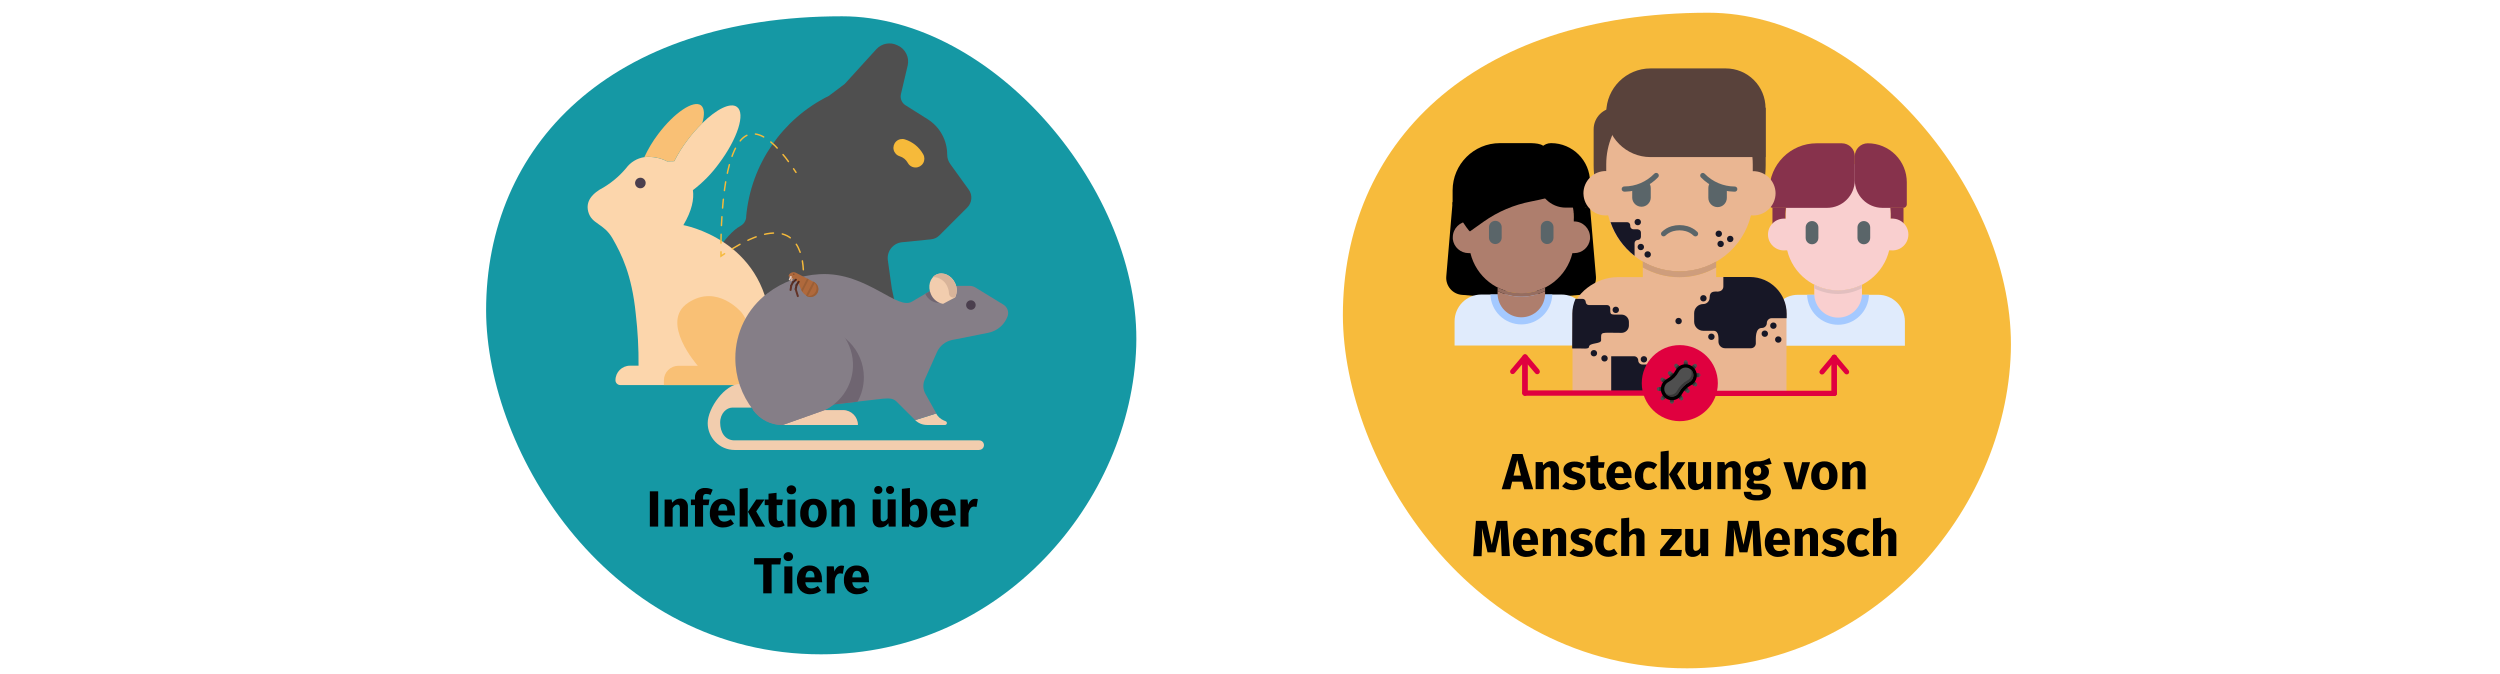 <?xml version="1.0" encoding="UTF-8"?>
<svg width="786px" height="212px" viewBox="0 0 786 212" version="1.1" xmlns="http://www.w3.org/2000/svg" xmlns:xlink="http://www.w3.org/1999/xlink">
    <title>beulenpest-ursachen</title>
    <g id="Page-1" stroke="none" stroke-width="1" fill="none" fill-rule="evenodd">
        <g id="Illustrationen" transform="translate(-123, -27113)">
            <g id="beulenpest-ursachen" transform="translate(123, 27113)">
                <path d="M10.353,0.58 L775.647,0.58 C781.367,0.58 786,6.97 786,14.84 L786,196.67 C786,204.55 781.367,210.93 775.647,210.93 L10.353,210.93 C4.633,210.93 0,204.55 0,196.67 L0,14.84 C0,7 4.633,0.58 10.353,0.58 Z" id="path-3"></path>
                <g id="Group-51" transform="translate(152.5, 4)">
                    <g id="Group" transform="translate(0, 1)">
                        <path d="M105.63,200.72 C162.53,200.72 203.13,152.62 204.73,103.92 C206.33,55.22 159.93,0.12 112.23,0.12 C39.13,0.12 0.33,40.92 0.33,92.62 C0.43,137.62 39.43,200.72 105.63,200.72 Z" id="Oval-Copy-4-4" fill="#1598A4" fill-rule="nonzero"></path>
                        <g transform="translate(32, 8)" id="Path">
                            <g transform="translate(17, 0)" fill-rule="nonzero">
                                <path d="M78.89,77.75 L77.63,68.75 C77.466,67.43 77.835,66.099 78.656,65.052 C79.476,64.005 80.679,63.327 82,63.17 L91.18,62.25 C92.188,62.157 93.133,61.715 93.85,61 L102.63,52.22 C104.132,50.715 104.318,48.341 103.07,46.62 L97.3,38.62 C96.655,37.753 96.304,36.701 96.3,35.62 C96.304,31.103 93.989,26.901 90.17,24.49 L83.17,20.08 C82.008,19.342 81.438,17.951 81.75,16.61 C82.46,13.61 83.16,10.61 83.87,7.61 C84.471,5.056 83.198,2.43 80.82,1.32 L80.63,1.23 C78.402,0.123 75.71,0.624 74.03,2.46 L64.1,13.37 L59.1,17.14 C44.44,24.376 34.594,38.71 33.1,54.99 L33.1,55.29 C33.008,56.43 32.351,57.447 31.35,58 C21.18,63.58 10.83,95.12 0.66,100.7 L80.91,87.2 L78.89,77.75 Z" fill="#4F4F4F"></path>
                                <path d="M86.35,39.66 C87.331,39.662 88.241,39.145 88.74,38.3 C89.24,37.455 89.255,36.409 88.78,35.55 C87.532,33.282 85.453,31.586 82.98,30.82 C82.033,30.529 81.003,30.765 80.278,31.439 C79.552,32.114 79.241,33.124 79.463,34.089 C79.684,35.055 80.403,35.829 81.35,36.12 C81.894,36.288 82.4,36.559 82.84,36.92 C83.279,37.282 83.645,37.723 83.92,38.22 C84.404,39.11 85.337,39.662 86.35,39.66 L86.35,39.66 Z" fill="#F6BA3A"></path>
                            </g>
                            <g transform="translate(0, 19)" fill-rule="nonzero">
                                <g>
                                    <path d="M64.66,78.49 C65.451,80.388 65.629,82.486 65.17,84.49 C64.665,87.304 62.111,89.279 59.26,89.06 C56.991,89.241 54.759,88.41 53.16,86.79 L53.16,87.54 C53.16,88.379 52.479,89.06 51.64,89.06 L10.52,89.06 C9.681,89.06 9,88.379 9,87.54 C9.005,85.018 11.048,82.975 13.57,82.97 L16.26,82.97 C16.307,77.514 16.013,72.06 15.38,66.64 C14.15,54.37 10.9,47.9 8.1,43 C5.3,38.1 1.52,38.57 0.44,34.54 C-0.64,30.51 3.09,28.25 4,27.64 C7.188,25.943 10.02,23.648 12.34,20.88 C13.718,19.002 15.787,17.75 18.09,17.4 C20.556,17.142 23.044,17.608 25.25,18.74 L27.49,18.68 C28.689,16.335 30.091,14.1 31.68,12 C33.08,10.131 34.618,8.37 36.28,6.73 C40.8,2.29 45.18,0.09 47.21,1.63 C49.94,3.63 47.39,11.63 41.53,19.43 C39.224,22.597 36.469,25.41 33.35,27.78 C33.75,30.6 33.06,34.21 30.35,38.78 C30.35,38.78 55.66,43.24 57.7,69.86 C60.7,65.17 66.9,66.19 66.9,66.19 C63.669,69.426 62.778,74.323 64.66,78.49 Z" fill="#FCD6AC"></path>
                                    <path d="M36.28,6.76 C34.615,8.398 33.078,10.159 31.68,12.03 C30.093,14.117 28.691,16.339 27.49,18.67 L25.25,18.73 C23.044,17.598 20.556,17.132 18.09,17.39 C19.273,14.809 20.739,12.368 22.46,10.11 C27.52,3.4 33.53,-0.62 35.88,1.11 C37,2 37.08,4.08 36.28,6.76 Z" fill="#F9C075"></path>
                                    <path d="M53.16,86.79 L53.16,87.54 C53.16,88.379 52.479,89.06 51.64,89.06 L24.23,89.06 L24.23,87.54 C24.252,85.03 26.29,83.005 28.8,83 L34.89,83 C34.89,83 22.71,69.29 31.84,63.2 C40.97,57.11 48.6,66.2 48.6,66.2 C53.35,72.13 53.16,86.79 53.16,86.79 Z" fill="#F9C075"></path>
                                </g>
                                <path d="M18.5,25.53 C18.504,26.206 18.1,26.818 17.476,27.08 C16.852,27.342 16.132,27.201 15.653,26.724 C15.173,26.248 15.028,25.529 15.286,24.903 C15.544,24.278 16.154,23.87 16.83,23.87 C17.272,23.867 17.697,24.041 18.01,24.353 C18.324,24.664 18.5,25.088 18.5,25.53 L18.5,25.53 Z" fill="#4B3F4E"></path>
                            </g>
                            <g transform="translate(38, 72)" fill-rule="nonzero">
                                <path d="M85.36,56.47 L8.43,56.47 C3.765,56.453 -0.006,52.665 -6.10278835e-06,48 C-6.10278835e-06,43.35 5.43,35.73 10.09,35.73 C10.09,35.73 14.55,43.15 13.72,43.15 L7.72,43.15 C6.02,43.15 3.92,44.88 3.92,47.88 C3.92,50.88 5.43,53.45 8.43,53.45 L85.36,53.45 C86.188,53.45 86.86,54.122 86.86,54.95 C86.86,55.778 86.188,56.45 85.36,56.45 L85.36,56.47 Z" fill="#F2CDAE"></path>
                                <path d="M71.81,45 C72.357,45.984 73.215,46.758 74.25,47.2 L74.81,47.43 C75.09,47.536 75.251,47.829 75.192,48.122 C75.132,48.415 74.869,48.622 74.57,48.61 L68.94,48.61 C67.544,48.614 66.205,48.059 65.22,47.07 L71.81,45 Z" fill="#F2CDAE"></path>
                                <path d="M65.22,47.09 L59.46,41.34 C58.34,40.22 57.22,40.19 55.18,40.34 L47.07,41.27 L29.47,43.27 C28.345,43.677 27.157,43.884 25.96,43.88 L14.3,43.88 C10.655,39.237 8.679,33.503 8.69,27.6 C8.668,19.594 12.408,12.044 18.79,7.21 C23.51,3.628 29.194,1.538 35.11,1.21 C42.8,0.74 49.11,3.91 54.11,6.63 C58.58,9.08 61.94,11.16 64.18,9.85 L68.43,7.36 L71.83,5.36 C72.383,5.039 73.011,4.87 73.65,4.87 L82.31,4.87 C82.974,4.868 83.625,5.052 84.19,5.4 L93,10.8 C94.25,11.565 94.782,13.107 94.27,14.48 C94.158,14.773 94.031,15.06 93.89,15.34 C93.401,16.307 92.72,17.164 91.89,17.86 L91.89,17.86 C90.835,18.755 89.568,19.364 88.21,19.63 L76.88,21.88 C74.76,22.298 72.974,23.718 72.09,25.69 L68.24,34.33 C67.599,35.768 67.673,37.425 68.44,38.8 L71.89,44.99" fill="#857E87"></path>
                                <path d="M14.3,43.94 C16.455,46.889 19.888,48.631 23.54,48.63 L47.23,48.63 C47.23,46.04 45.13,43.94 42.54,43.94 L36.73,43.94 C43.353,40.791 46.911,33.474 45.299,26.32 C43.687,19.166 37.334,14.083 30,14.08" fill="#857E87"></path>
                                <path d="M49.1,33.58 C49.112,36.286 48.423,38.949 47.1,41.31 L29.5,43.31 C28.375,43.717 27.187,43.924 25.99,43.92 L19.75,43.92 L33.44,17.92 C42.082,17.937 49.083,24.938 49.1,33.58 Z" fill="#6F6571"></path>
                                <path d="M23.54,48.63 L47.23,48.63 C47.23,46.04 45.13,43.94 42.54,43.94 L36.73,43.94 L23.54,48.63 Z" fill="#F2CDAE"></path>
                                <path d="M36.73,43.94 C43.353,40.791 46.911,33.474 45.299,26.32 C43.687,19.166 37.334,14.083 30,14.08 L14.3,43.94 C16.455,46.889 19.888,48.631 23.54,48.63" fill="#857E87"></path>
                                <path d="M76.1,8.49 L72.92,10.25 C71.031,10.287 69.293,9.221 68.47,7.52 L68.41,7.38 L71.81,5.38 C72.363,5.059 72.991,4.89 73.63,4.89 L76.39,4.89 C76.745,6.084 76.642,7.368 76.1,8.49 L76.1,8.49 Z" fill="#6F6571"></path>
                                <path d="M74,10.53 C72.31,10.232 70.883,9.105 70.2,7.53 C69.07,5.07 69.85,2.29 71.95,1.32 C74.05,0.35 76.67,1.57 77.8,4.03 C78.48,5.442 78.48,7.088 77.8,8.5" fill="#F2CDAE"></path>
                                <path d="M77.75,4 C76.62,1.54 73.99,0.32 71.9,1.29 C71.473,1.486 71.089,1.765 70.77,2.11 C72.762,2.086 74.57,3.272 75.34,5.11 C75.658,5.784 75.835,6.515 75.86,7.26 C75.875,7.713 76.116,8.129 76.502,8.367 C76.889,8.604 77.369,8.632 77.78,8.44 C78.441,7.031 78.43,5.399 77.75,4 L77.75,4 Z" fill="#D8B49A"></path>
                                <path d="M84.25,10.91 C84.25,11.738 83.578,12.41 82.75,12.41 C81.922,12.41 81.25,11.738 81.25,10.91 C81.25,10.082 81.922,9.41 82.75,9.41 C83.578,9.41 84.25,10.082 84.25,10.91 Z" fill="#4B3F4E"></path>
                            </g>
                            <g transform="translate(42, 29)" stroke="#F6BA3A" stroke-linecap="round" stroke-width="0.46">
                                <path d="M26,47 C26,47 26.06,46.48 26.1,45.64"></path>
                                <path d="M26.07,42.81 C25.7,35.93 22.41,24.16 2.49,37" stroke-dasharray="2.8"></path>
                                <path d="M1.31,37.77 L0.18,38.54 C0.18,38.54 0.18,38.05 0.18,37.18"></path>
                                <path d="M0.17,34.42 C0.31,21.15 2.35,-18.02 22.23,9.92" stroke-dasharray="2.76"></path>
                                <line x1="23" y1="11.06" x2="23.76" y2="12.19"></line>
                            </g>
                            <g transform="translate(63, 72)" fill-rule="nonzero">
                                <path d="M1.1,3.4 C1.056,3.38 1.022,3.344 1.005,3.299 C0.988,3.254 0.99,3.204 1.01,3.16 L1.32,2.29 C1.345,2.192 1.41,2.109 1.5,2.063 C1.591,2.017 1.696,2.012 1.79,2.05 C1.878,2.104 1.938,2.194 1.953,2.296 C1.969,2.399 1.938,2.502 1.87,2.58 L1.35,3.33 C1.298,3.416 1.189,3.446 1.1,3.4 L1.1,3.4 Z" fill="#D8A88F"></path>
                                <path d="M9.5,7 C8.955,8.042 7.746,8.55 6.62,8.21 L6.33,8.1 L6.2,8.04 C5.8,7.832 5.439,7.558 5.13,7.23 C5.03,7.12 4.94,7.01 4.85,6.89 C4.778,6.794 4.711,6.694 4.65,6.59 C4.555,6.433 4.471,6.269 4.4,6.1 L3.79,4.66 C3.427,3.828 2.793,3.144 1.99,2.72 L0.68,2.05 C0.584,2 0.511,1.914 0.48,1.81 C0.44,1.71 0.44,1.6 0.48,1.5 C0.685,1.1 1.041,0.799 1.468,0.662 C1.896,0.525 2.361,0.564 2.76,0.77 L8.4,3.67 L8.55,3.75 C8.64,3.801 8.723,3.861 8.8,3.93 C9.736,4.655 10.03,5.941 9.5,7 L9.5,7 Z" fill="#AF693C"></path>
                                <g transform="translate(4, 2)" fill="#9B5E35">
                                    <path d="M4.7,1.86 L2.47,6.19 C2.376,6.158 2.286,6.118 2.2,6.07 L1.91,5.9 L4.14,1.55 L4.42,1.7 L4.7,1.86 Z"></path>
                                    <path d="M2.77,0.85 L0.77,4.78 C0.636,4.573 0.519,4.356 0.42,4.13 L0.42,4.13 L2.24,0.59 L2.77,0.85 Z"></path>
                                    <path d="M4.42,1.7 L3.85,1.41 C4.745,1.853 5.282,2.794 5.207,3.79 C5.133,4.785 4.461,5.636 3.51,5.94 C2.989,6.125 2.421,6.125 1.9,5.94 C1.994,6.009 2.094,6.07 2.2,6.12 C3.388,6.748 4.86,6.302 5.5,5.12 C5.826,4.526 5.895,3.825 5.691,3.179 C5.487,2.533 5.028,1.999 4.42,1.7 L4.42,1.7 Z"></path>
                                </g>
                                <path d="M2.24,1.23 C2.259,1.157 2.224,1.08 2.157,1.047 C2.089,1.013 2.007,1.031 1.96,1.09 C1.919,1.141 1.914,1.212 1.946,1.268 C1.978,1.325 2.041,1.357 2.106,1.348 C2.17,1.34 2.224,1.293 2.24,1.23 L2.24,1.23 Z" fill="#47261C"></path>
                                <path d="M2.76,4.9 L2.76,4.9 C2.611,4.806 2.567,4.609 2.66,4.46 L3.35,3.39 C3.447,3.245 3.643,3.205 3.79,3.3 L3.79,3.3 C3.935,3.397 3.975,3.593 3.88,3.74 L3.19,4.8 C3.147,4.871 3.077,4.921 2.996,4.94 C2.915,4.959 2.83,4.944 2.76,4.9 L2.76,4.9 Z" fill="#51281F"></path>
                                <path d="M1.56,4 L1.56,4 C1.499,3.943 1.464,3.864 1.464,3.78 C1.464,3.696 1.499,3.617 1.56,3.56 L2.5,2.71 C2.625,2.587 2.825,2.587 2.95,2.71 L2.95,2.71 C3.073,2.835 3.073,3.035 2.95,3.16 L2,4 C1.873,4.108 1.687,4.108 1.56,4 L1.56,4 Z" fill="#51281F"></path>
                                <path d="M2.59,6.18 L2.59,6.18 C2.507,6.166 2.435,6.118 2.389,6.048 C2.343,5.977 2.329,5.891 2.35,5.81 L2.62,4.57 C2.655,4.4 2.819,4.289 2.99,4.32 L2.99,4.32 C3.161,4.36 3.271,4.527 3.24,4.7 L3,5.94 C2.982,6.029 2.926,6.105 2.848,6.151 C2.77,6.197 2.676,6.207 2.59,6.18 L2.59,6.18 Z" fill="#572D22"></path>
                                <path d="M1.07,5.17 L1.07,5.17 C0.995,5.133 0.938,5.068 0.912,4.989 C0.885,4.91 0.892,4.824 0.93,4.75 L1.51,3.62 C1.59,3.463 1.783,3.4 1.94,3.48 L1.94,3.48 C2.094,3.564 2.151,3.755 2.07,3.91 L1.49,5 C1.459,5.08 1.397,5.144 1.317,5.176 C1.237,5.208 1.148,5.206 1.07,5.17 L1.07,5.17 Z" fill="#572D22"></path>
                                <path d="M1,6.48 L1,6.48 C0.831,6.449 0.716,6.29 0.74,6.12 L0.94,4.86 C0.971,4.691 1.13,4.576 1.3,4.6 L1.3,4.6 C1.473,4.626 1.594,4.786 1.57,4.96 L1.37,6.22 C1.34,6.394 1.174,6.51 1,6.48 Z" fill="#633327"></path>
                                <path d="M0.59,3.14 C0.502,3.095 0.463,2.991 0.5,2.9 L0.81,2.03 C0.834,1.929 0.901,1.844 0.994,1.798 C1.087,1.752 1.195,1.749 1.29,1.79 C1.375,1.846 1.433,1.936 1.448,2.037 C1.464,2.138 1.435,2.241 1.37,2.32 L0.84,3.07 C0.785,3.152 0.679,3.181 0.59,3.14 L0.59,3.14 Z" fill="#E4C9BC"></path>
                                <path d="M3.44,8.4 C3.272,8.452 3.093,8.358 3.04,8.19 L2.36,6 C2.332,5.919 2.339,5.83 2.379,5.755 C2.418,5.679 2.488,5.623 2.57,5.6 C2.735,5.554 2.907,5.647 2.96,5.81 L3.65,8.02 C3.685,8.181 3.595,8.344 3.44,8.4 L3.44,8.4 Z" fill="#633327"></path>
                            </g>
                        </g>
                        <g transform="translate(51, 147)" fill="#000000" fill-rule="nonzero">
                            <polygon id="Path" points="3.43 2.47 3.43 13.56 0.81 13.56 0.81 2.47"></polygon>
                            <path d="M12.15,5.46 C12.597,5.985 12.823,6.662 12.78,7.35 L12.78,13.56 L10.25,13.56 L10.25,7.78 C10.278,7.473 10.208,7.165 10.05,6.9 C9.903,6.723 9.679,6.63 9.45,6.65 C8.94,6.65 8.45,7.02 7.98,7.75 L7.98,13.56 L5.45,13.56 L5.45,5.06 L7.66,5.06 L7.83,6.06 C8.157,5.656 8.558,5.317 9.01,5.06 C9.451,4.843 9.938,4.733 10.43,4.74 C11.08,4.72 11.708,4.983 12.15,5.46 Z" id="Path"></path>
                            <path d="M17.79,3.54 C17.602,3.789 17.516,4.1 17.55,4.41 L17.55,5.06 L19.55,5.06 L19.27,6.82 L17.55,6.82 L17.55,13.56 L15,13.56 L15,6.82 L13.72,6.82 L13.72,5.06 L15,5.06 L15,4.31 C14.973,3.526 15.278,2.767 15.84,2.22 C16.508,1.649 17.373,1.362 18.25,1.42 C19.056,1.41 19.851,1.596 20.57,1.96 L19.88,3.61 C19.467,3.402 19.012,3.293 18.55,3.29 C18.273,3.264 17.998,3.355 17.79,3.54 L17.79,3.54 Z" id="Path"></path>
                            <path d="M27.58,10.06 L22.31,10.06 C22.332,10.616 22.548,11.147 22.92,11.56 C23.293,11.867 23.768,12.021 24.25,11.99 C24.592,11.991 24.93,11.93 25.25,11.81 C25.605,11.661 25.941,11.47 26.25,11.24 L27.25,12.65 C26.319,13.418 25.147,13.836 23.94,13.83 C22.757,13.909 21.599,13.467 20.77,12.62 C20.002,11.709 19.609,10.54 19.67,9.35 C19.656,8.549 19.813,7.755 20.13,7.02 C20.42,6.359 20.891,5.794 21.49,5.39 C22.13,4.978 22.879,4.768 23.64,4.79 C24.721,4.737 25.772,5.157 26.52,5.94 C27.241,6.844 27.598,7.986 27.52,9.14 C27.558,9.445 27.578,9.752 27.58,10.06 Z M25.15,8.42 C25.15,7.12 24.67,6.47 23.77,6.47 C23.378,6.457 23.005,6.636 22.77,6.95 C22.485,7.431 22.333,7.98 22.33,8.54 L25.17,8.54 L25.15,8.42 Z" id="Shape"></path>
                            <path d="M31.58,1.42 L31.58,13.56 L29.05,13.56 L29.05,1.69 L31.58,1.42 Z M36.83,5.06 L34.25,8.79 L37.03,13.56 L34.19,13.56 L31.66,8.92 L34.25,5.06 L36.83,5.06 Z" id="Shape"></path>
                            <path d="M43.21,13.16 C42.878,13.382 42.514,13.55 42.13,13.66 C41.729,13.77 41.316,13.828 40.9,13.83 C39.05,13.83 38.12,12.83 38.12,10.76 L38.12,6.82 L36.92,6.82 L36.92,5.06 L38.12,5.06 L38.12,3.22 L40.65,2.94 L40.65,5.06 L42.65,5.06 L42.38,6.82 L40.7,6.82 L40.7,10.73 C40.674,11.026 40.74,11.323 40.89,11.58 C41.04,11.758 41.268,11.852 41.5,11.83 C41.822,11.821 42.135,11.728 42.41,11.56 L43.21,13.16 Z" id="Path"></path>
                            <path d="M46.38,1 C46.657,1.258 46.813,1.621 46.81,2 C46.811,2.378 46.655,2.74 46.38,3 C45.763,3.535 44.847,3.535 44.23,3 C43.964,2.736 43.816,2.375 43.82,2 C43.814,1.625 43.962,1.263 44.23,1 C44.842,0.451 45.768,0.451 46.38,1 L46.38,1 Z M46.58,5.07 L46.58,13.57 L44.06,13.57 L44.06,5.07 L46.58,5.07 Z" id="Shape"></path>
                            <path d="M55.3,6 C56.086,6.929 56.483,8.125 56.41,9.34 C56.427,10.161 56.256,10.975 55.91,11.72 C55.59,12.374 55.086,12.919 54.46,13.29 C53.79,13.679 53.025,13.873 52.25,13.85 C51.11,13.907 50,13.474 49.2,12.66 C48.412,11.732 48.014,10.535 48.09,9.32 C48.074,8.502 48.245,7.692 48.59,6.95 C48.909,6.296 49.409,5.748 50.03,5.37 C50.706,4.987 51.473,4.793 52.25,4.81 C53.39,4.753 54.5,5.186 55.3,6 Z M51.1,7.32 C50.8,7.942 50.665,8.631 50.71,9.32 C50.671,10.008 50.802,10.694 51.09,11.32 C51.326,11.734 51.774,11.981 52.25,11.96 C52.726,11.98 53.172,11.728 53.4,11.31 C53.7,10.688 53.835,9.999 53.79,9.31 C53.831,8.622 53.7,7.935 53.41,7.31 C53.177,6.892 52.727,6.644 52.25,6.67 C51.777,6.641 51.33,6.886 51.1,7.3 L51.1,7.32 Z" id="Shape"></path>
                            <path d="M64.62,5.46 C65.059,5.989 65.28,6.664 65.24,7.35 L65.24,13.56 L62.71,13.56 L62.71,7.78 C62.743,7.473 62.673,7.163 62.51,6.9 C62.363,6.723 62.139,6.63 61.91,6.65 C61.4,6.65 60.91,7.02 60.44,7.75 L60.44,13.56 L57.91,13.56 L57.91,5.06 L60.12,5.06 L60.3,6.06 C60.622,5.654 61.019,5.314 61.47,5.06 C61.912,4.844 62.398,4.734 62.89,4.74 C63.543,4.722 64.172,4.984 64.62,5.46 L64.62,5.46 Z" id="Path"></path>
                            <path d="M78.1,13.56 L75.91,13.56 L75.8,12.49 C75.228,13.351 74.253,13.858 73.22,13.83 C72.557,13.877 71.909,13.619 71.46,13.13 C71.027,12.557 70.814,11.847 70.86,11.13 L70.86,5.03 L73.38,5.03 L73.38,10.81 C73.351,11.114 73.422,11.419 73.58,11.68 C73.736,11.856 73.966,11.948 74.2,11.93 C74.81,11.878 75.341,11.493 75.58,10.93 L75.58,5.02 L78.1,5.02 L78.1,13.56 Z M73.55,1.14 C73.792,1.377 73.928,1.701 73.928,2.04 C73.928,2.379 73.792,2.703 73.55,2.94 C73.03,3.418 72.23,3.418 71.71,2.94 C71.217,2.441 71.217,1.639 71.71,1.14 C72.23,0.662 73.03,0.662 73.55,1.14 L73.55,1.14 Z M77.26,1.14 C77.737,1.645 77.737,2.435 77.26,2.94 C77.011,3.18 76.676,3.31 76.33,3.3 C75.991,3.305 75.664,3.176 75.42,2.94 C74.927,2.441 74.927,1.639 75.42,1.14 C75.664,0.904 75.991,0.775 76.33,0.78 C76.676,0.77 77.011,0.9 77.26,1.14 L77.26,1.14 Z" id="Shape"></path>
                            <path d="M87.24,6 C87.843,7.006 88.129,8.17 88.06,9.34 C88.071,10.139 87.932,10.933 87.65,11.68 C87.415,12.311 87.01,12.865 86.48,13.28 C85.959,13.663 85.326,13.864 84.68,13.85 C84.243,13.858 83.81,13.759 83.42,13.56 C83.028,13.376 82.685,13.102 82.42,12.76 L82.29,13.58 L80.05,13.58 L80.05,1.69 L82.58,1.42 L82.58,5.93 C82.839,5.574 83.183,5.289 83.58,5.1 C83.982,4.892 84.428,4.786 84.88,4.79 C85.826,4.744 86.725,5.205 87.24,6 L87.24,6 Z M85.43,9.34 C85.489,8.622 85.369,7.9 85.08,7.24 C84.876,6.882 84.492,6.663 84.08,6.67 C83.45,6.707 82.894,7.093 82.64,7.67 L82.64,11.21 C82.789,11.449 82.987,11.653 83.22,11.81 C83.442,11.947 83.699,12.02 83.96,12.02 C84.94,12 85.43,11.1 85.43,9.32 L85.43,9.34 Z" id="Shape"></path>
                            <path d="M97,10.06 L91.74,10.06 C91.755,10.616 91.968,11.148 92.34,11.56 C92.714,11.865 93.188,12.019 93.67,11.99 C94.012,11.991 94.35,11.93 94.67,11.81 C95.025,11.661 95.361,11.47 95.67,11.24 L96.67,12.65 C95.739,13.418 94.567,13.836 93.36,13.83 C92.178,13.906 91.021,13.464 90.19,12.62 C89.422,11.709 89.029,10.54 89.09,9.35 C89.076,8.549 89.233,7.755 89.55,7.02 C89.843,6.361 90.314,5.796 90.91,5.39 C91.55,4.979 92.299,4.77 93.06,4.79 C94.141,4.737 95.192,5.157 95.94,5.94 C96.661,6.844 97.018,7.986 96.94,9.14 C96.978,9.445 96.998,9.752 97,10.06 Z M94.57,8.42 C94.57,7.12 94.11,6.47 93.19,6.47 C92.798,6.454 92.423,6.634 92.19,6.95 C91.9,7.43 91.748,7.98 91.75,8.54 L94.58,8.54 L94.57,8.42 Z" id="Shape"></path>
                            <path d="M103.93,4.94 L103.53,7.38 C103.278,7.318 103.02,7.281 102.76,7.27 C102.318,7.246 101.892,7.44 101.62,7.79 C101.305,8.26 101.094,8.792 101,9.35 L101,13.56 L98.47,13.56 L98.47,5.06 L100.68,5.06 L100.89,6.71 C101.047,6.178 101.348,5.701 101.76,5.33 C102.123,5.005 102.593,4.823 103.08,4.82 C103.368,4.817 103.654,4.857 103.93,4.94 Z" id="Path"></path>
                            <polygon id="Path" points="42.08 23.47 41.83 25.47 39.09 25.47 39.09 34.54 36.46 34.54 36.46 25.47 33.6 25.47 33.6 23.47"></polygon>
                            <path d="M45.42,22 C45.691,22.262 45.842,22.623 45.84,23 C45.84,23.376 45.689,23.737 45.42,24 C45.126,24.27 44.739,24.413 44.34,24.4 C43.941,24.417 43.552,24.273 43.26,24 C42.998,23.733 42.851,23.374 42.85,23 C42.848,22.625 42.996,22.266 43.26,22 C43.55,21.724 43.94,21.576 44.34,21.59 C44.74,21.58 45.127,21.727 45.42,22 L45.42,22 Z M45.62,26.07 L45.62,34.57 L43.09,34.57 L43.09,26.07 L45.62,26.07 Z" id="Shape"></path>
                            <path d="M55,31.06 L49.7,31.06 C49.715,31.616 49.928,32.148 50.3,32.56 C50.674,32.865 51.148,33.019 51.63,32.99 C51.972,32.991 52.31,32.93 52.63,32.81 C52.985,32.661 53.321,32.47 53.63,32.24 L54.63,33.65 C53.699,34.418 52.527,34.836 51.32,34.83 C50.138,34.906 48.981,34.464 48.15,33.62 C47.382,32.709 46.989,31.54 47.05,30.35 C47.036,29.549 47.193,28.755 47.51,28.02 C47.803,27.361 48.274,26.796 48.87,26.39 C49.51,25.979 50.259,25.77 51.02,25.79 C52.101,25.737 53.152,26.157 53.9,26.94 C54.621,27.844 54.978,28.986 54.9,30.14 C54.951,30.444 54.984,30.752 55,31.06 L55,31.06 Z M52.57,29.42 C52.57,28.12 52.11,27.47 51.19,27.47 C50.798,27.454 50.423,27.634 50.19,27.95 C49.9,28.43 49.748,28.98 49.75,29.54 L52.58,29.54 L52.57,29.42 Z" id="Shape"></path>
                            <path d="M61.89,25.94 L61.49,28.38 C61.238,28.318 60.98,28.281 60.72,28.27 C60.278,28.246 59.852,28.44 59.58,28.79 C59.265,29.26 59.054,29.792 58.96,30.35 L58.96,34.56 L56.43,34.56 L56.43,26.06 L58.64,26.06 L58.85,27.71 C59.007,27.178 59.308,26.701 59.72,26.33 C60.083,26.005 60.553,25.823 61.04,25.82 C61.328,25.817 61.614,25.857 61.89,25.94 L61.89,25.94 Z" id="Path"></path>
                            <path d="M69.73,31.06 L64.46,31.06 C64.482,31.616 64.698,32.147 65.07,32.56 C65.443,32.867 65.918,33.021 66.4,32.99 C66.742,32.991 67.08,32.93 67.4,32.81 C67.755,32.661 68.091,32.47 68.4,32.24 L69.4,33.65 C68.469,34.418 67.297,34.836 66.09,34.83 C64.907,34.909 63.749,34.467 62.92,33.62 C62.152,32.709 61.759,31.54 61.82,30.35 C61.806,29.549 61.963,28.755 62.28,28.02 C62.57,27.359 63.041,26.794 63.64,26.39 C64.28,25.978 65.029,25.768 65.79,25.79 C66.871,25.737 67.922,26.157 68.67,26.94 C69.391,27.844 69.748,28.986 69.67,30.14 C69.708,30.445 69.728,30.752 69.73,31.06 Z M67.3,29.42 C67.3,28.12 66.82,27.47 65.92,27.47 C65.528,27.457 65.155,27.636 64.92,27.95 C64.635,28.431 64.483,28.98 64.48,29.54 L67.32,29.54 L67.3,29.42 Z" id="Shape"></path>
                        </g>
                    </g>
                    <g id="Group-50" transform="translate(269.7, 0)" fill-rule="nonzero">
                        <path d="M108.2,206.12 C166.6,206.12 208.4,156.72 210,106.72 C211.6,56.72 163.9,1.30739863e-12 114.9,1.30739863e-12 C39.8,1.30739863e-12 5.68434189e-14,41.9 5.68434189e-14,95.1 C0.1,141.32 40.2,206.12 108.2,206.12 Z" id="Oval-Copy-4" fill="#F7BB3C"></path>
                        <g id="Group" transform="translate(40.3, 137)" fill="#000000">
                            <path d="M16.72,12.82 L16.14,10.44 L12.91,10.44 L12.35,12.82 L9.63,12.82 L13,1.73 L16.19,1.73 L19.53,12.82 L16.72,12.82 Z M13.36,8.53 L15.69,8.53 L14.53,3.64 L13.36,8.53 Z" id="Shape"></path>
                            <path d="M27,4.72 C27.447,5.245 27.673,5.922 27.63,6.61 L27.63,12.82 L25.1,12.82 L25.1,7 C25.126,6.69 25.056,6.379 24.9,6.11 C24.748,5.941 24.526,5.852 24.3,5.87 C23.79,5.87 23.3,6.23 22.83,6.97 L22.83,12.78 L20.3,12.78 L20.3,4.28 L22.51,4.28 L22.68,5.28 C23.001,4.87 23.403,4.53 23.86,4.28 C24.298,4.064 24.781,3.954 25.27,3.96 C25.931,3.943 26.565,4.222 27,4.72 L27,4.72 Z" id="Path"></path>
                            <path d="M34.2,4.32 C34.714,4.487 35.192,4.748 35.61,5.09 L34.68,6.52 C34.062,6.103 33.336,5.873 32.59,5.86 C32.326,5.845 32.063,5.904 31.83,6.03 C31.661,6.125 31.557,6.306 31.56,6.5 C31.554,6.64 31.596,6.778 31.68,6.89 C31.818,7.029 31.985,7.135 32.17,7.2 C32.542,7.352 32.923,7.483 33.31,7.59 C34.046,7.762 34.731,8.104 35.31,8.59 C35.754,9.041 35.986,9.658 35.95,10.29 C35.964,10.832 35.791,11.361 35.46,11.79 C35.104,12.239 34.634,12.584 34.1,12.79 C33.485,13.016 32.835,13.128 32.18,13.12 C31.499,13.126 30.823,13.014 30.18,12.79 C29.606,12.581 29.077,12.266 28.62,11.86 L29.86,10.48 C30.492,11.008 31.287,11.301 32.11,11.31 C32.427,11.327 32.743,11.255 33.02,11.1 C33.23,10.979 33.357,10.752 33.35,10.51 C33.355,10.341 33.31,10.173 33.22,10.03 C33.082,9.884 32.91,9.774 32.72,9.71 C32.339,9.558 31.948,9.431 31.55,9.33 C30.845,9.164 30.194,8.82 29.66,8.33 C29.245,7.89 29.022,7.304 29.04,6.7 C29.035,6.226 29.182,5.764 29.46,5.38 C29.774,4.967 30.196,4.649 30.68,4.46 C31.259,4.219 31.882,4.099 32.51,4.11 C33.081,4.088 33.652,4.159 34.2,4.32 L34.2,4.32 Z" id="Path"></path>
                            <path d="M42.56,12.42 C42.228,12.642 41.864,12.81 41.48,12.92 C41.079,13.03 40.666,13.088 40.25,13.09 C38.4,13.09 37.47,12.09 37.47,10.02 L37.47,6.08 L36.27,6.08 L36.27,4.32 L37.47,4.32 L37.47,2.48 L40,2.19 L40,4.32 L42,4.32 L41.73,6.08 L40,6.08 L40,10 C39.975,10.296 40.042,10.593 40.19,10.85 C40.34,11.028 40.568,11.122 40.8,11.1 C41.121,11.089 41.435,10.996 41.71,10.83 L42.56,12.42 Z" id="Path"></path>
                            <path d="M50.48,9.31 L45.21,9.31 C45.23,9.869 45.446,10.404 45.82,10.82 C46.193,11.127 46.668,11.281 47.15,11.25 C47.492,11.251 47.83,11.19 48.15,11.07 C48.503,10.918 48.839,10.726 49.15,10.5 L50.15,11.91 C49.218,12.677 48.047,13.094 46.84,13.09 C45.657,13.169 44.499,12.727 43.67,11.88 C42.899,10.97 42.506,9.8 42.57,8.61 C42.556,7.809 42.713,7.015 43.03,6.28 C43.32,5.619 43.791,5.054 44.39,4.65 C45.03,4.238 45.779,4.028 46.54,4.05 C47.621,3.997 48.672,4.417 49.42,5.2 C50.141,6.104 50.498,7.246 50.42,8.4 C50.458,8.702 50.478,9.006 50.48,9.31 L50.48,9.31 Z M48,7.68 C48,6.38 47.53,5.68 46.63,5.68 C46.238,5.667 45.865,5.846 45.63,6.16 C45.345,6.641 45.193,7.19 45.19,7.75 L48,7.75 L48,7.68 Z" id="Shape"></path>
                            <path d="M57.21,4.31 C57.696,4.49 58.146,4.754 58.54,5.09 L57.45,6.6 C56.997,6.221 56.43,6.006 55.84,5.99 C55.334,5.955 54.846,6.191 54.56,6.61 C54.224,7.22 54.071,7.915 54.12,8.61 C54.063,9.274 54.217,9.939 54.56,10.51 C54.857,10.888 55.32,11.097 55.8,11.07 C56.069,11.075 56.337,11.031 56.59,10.94 C56.883,10.813 57.167,10.666 57.44,10.5 L58.54,12.06 C57.734,12.719 56.721,13.073 55.68,13.06 C54.897,13.083 54.123,12.892 53.44,12.51 C52.827,12.153 52.328,11.629 52,11 C51.646,10.268 51.471,9.463 51.49,8.65 C51.475,7.828 51.649,7.013 52,6.27 C52.319,5.6 52.827,5.037 53.46,4.65 C54.12,4.25 54.879,4.046 55.65,4.06 C56.18,4.053 56.708,4.138 57.21,4.31 Z" id="Path"></path>
                            <path d="M62.14,0.68 L62.14,12.82 L59.61,12.82 L59.61,1 L62.14,0.68 Z M67.39,4.32 L64.81,8.05 L67.6,12.82 L64.75,12.82 L62.22,8.18 L64.81,4.32 L67.39,4.32 Z" id="Shape"></path>
                            <path d="M75.47,12.82 L73.28,12.82 L73.16,11.75 C72.59,12.608 71.62,13.114 70.59,13.09 C69.924,13.139 69.272,12.881 68.82,12.39 C68.387,11.817 68.174,11.107 68.22,10.39 L68.22,4.29 L70.75,4.29 L70.75,10.07 C70.721,10.374 70.792,10.679 70.95,10.94 C71.101,11.117 71.328,11.21 71.56,11.19 C72.172,11.143 72.705,10.756 72.94,10.19 L72.94,4.28 L75.47,4.28 L75.47,12.82 Z" id="Path"></path>
                            <path d="M84.16,4.72 C84.599,5.249 84.82,5.924 84.78,6.61 L84.78,12.82 L82.25,12.82 L82.25,7 C82.282,6.689 82.211,6.377 82.05,6.11 C81.898,5.941 81.676,5.852 81.45,5.87 C80.94,5.87 80.45,6.23 79.98,6.97 L79.98,12.78 L77.45,12.78 L77.45,4.28 L79.66,4.28 L79.84,5.28 C80.156,4.868 80.554,4.528 81.01,4.28 C81.452,4.064 81.938,3.954 82.43,3.96 C83.09,3.947 83.723,4.225 84.16,4.72 L84.16,4.72 Z" id="Path"></path>
                            <path d="M94.51,4.82 C93.719,5.074 92.89,5.186 92.06,5.15 C92.534,5.332 92.953,5.631 93.28,6.02 C93.548,6.41 93.681,6.877 93.66,7.35 C93.669,7.869 93.519,8.378 93.23,8.81 C92.917,9.251 92.487,9.597 91.99,9.81 C91.389,10.062 90.742,10.185 90.09,10.17 C89.754,10.174 89.419,10.143 89.09,10.08 C89,10.122 88.926,10.192 88.88,10.28 C88.837,10.367 88.813,10.463 88.81,10.56 C88.806,10.71 88.877,10.853 89,10.94 C89.23,11.051 89.486,11.096 89.74,11.07 L91.02,11.07 C91.606,11.059 92.188,11.168 92.73,11.39 C93.183,11.574 93.577,11.879 93.87,12.27 C94.137,12.639 94.277,13.085 94.27,13.54 C94.29,14.385 93.855,15.175 93.13,15.61 C92.117,16.161 90.971,16.417 89.82,16.35 C88.991,16.379 88.162,16.268 87.37,16.02 C86.86,15.865 86.419,15.541 86.12,15.1 C85.866,14.649 85.741,14.137 85.76,13.62 L88.03,13.62 C88.02,13.83 88.072,14.039 88.18,14.22 C88.321,14.391 88.514,14.511 88.73,14.56 C89.107,14.643 89.494,14.68 89.88,14.67 C90.377,14.711 90.876,14.625 91.33,14.42 C91.585,14.276 91.738,14.002 91.73,13.71 C91.733,13.468 91.617,13.24 91.42,13.1 C91.147,12.933 90.829,12.856 90.51,12.88 L89.28,12.88 C88.581,12.937 87.881,12.772 87.28,12.41 C86.871,12.144 86.626,11.688 86.63,11.2 C86.634,10.878 86.727,10.562 86.9,10.29 C87.087,9.995 87.34,9.749 87.64,9.57 C87.173,9.343 86.774,8.998 86.48,8.57 C86.229,8.14 86.104,7.648 86.12,7.15 C86.083,6.282 86.453,5.447 87.12,4.89 C87.892,4.299 88.849,4.002 89.82,4.05 C90.552,4.087 91.285,4.003 91.99,3.8 C92.629,3.584 93.243,3.299 93.82,2.95 L94.51,4.82 Z M89,6.09 C88.767,6.37 88.646,6.726 88.66,7.09 C88.634,7.477 88.755,7.859 89,8.16 C89.244,8.414 89.588,8.55 89.94,8.53 C90.296,8.555 90.645,8.42 90.89,8.16 C91.133,7.847 91.251,7.455 91.22,7.06 C91.22,6.14 90.79,5.69 89.94,5.69 C89.583,5.678 89.239,5.824 89,6.09 Z" id="Shape"></path>
                            <polygon id="Path" points="106.6 4.32 103.93 12.82 100.93 12.82 98.19 4.32 101 4.32 102.5 10.9 104.07 4.32"></polygon>
                            <path d="M114.11,5.24 C114.889,6.173 115.282,7.367 115.21,8.58 C115.227,9.401 115.056,10.215 114.71,10.96 C114.391,11.611 113.891,12.156 113.27,12.53 C112.595,12.915 111.827,13.108 111.05,13.09 C109.927,13.132 108.838,12.7 108.05,11.9 C107.262,10.972 106.864,9.775 106.94,8.56 C106.921,7.741 107.096,6.929 107.45,6.19 C107.76,5.53 108.262,4.98 108.89,4.61 C109.562,4.225 110.326,4.031 111.1,4.05 C112.226,4.005 113.319,4.437 114.11,5.24 Z M109.9,6.56 C109.603,7.183 109.472,7.872 109.52,8.56 C109.479,9.247 109.606,9.933 109.89,10.56 C110.127,10.972 110.575,11.216 111.05,11.19 C111.524,11.214 111.971,10.966 112.2,10.55 C112.5,9.928 112.635,9.239 112.59,8.55 C112.632,7.862 112.501,7.175 112.21,6.55 C111.962,6.151 111.525,5.908 111.055,5.908 C110.585,5.908 110.148,6.151 109.9,6.55 L109.9,6.56 Z" id="Shape"></path>
                            <path d="M123.42,4.72 C123.863,5.246 124.086,5.924 124.04,6.61 L124.04,12.82 L121.52,12.82 L121.52,7 C121.546,6.69 121.476,6.379 121.32,6.11 C121.166,5.944 120.946,5.855 120.72,5.87 C120.2,5.87 119.72,6.23 119.24,6.97 L119.24,12.78 L116.72,12.78 L116.72,4.28 L118.92,4.28 L119.1,5.28 C119.417,4.866 119.819,4.524 120.28,4.28 C120.718,4.064 121.201,3.954 121.69,3.96 C122.351,3.946 122.984,4.224 123.42,4.72 L123.42,4.72 Z" id="Path"></path>
                            <path d="M12.22,33.82 L9.65,33.82 L9.45,29.48 C9.4,28.48 9.37,27.53 9.37,26.72 C9.37,26.1 9.37,25.51 9.37,24.96 L7.66,32.65 L5.18,32.65 L3.41,25 C3.47,25.92 3.5,26.8 3.5,27.62 C3.5,28.24 3.5,28.88 3.5,29.56 L3.31,33.86 L0.7,33.86 L1.53,22.77 L4.85,22.77 L6.51,30.29 L8.06,22.77 L11.39,22.77 L12.22,33.82 Z" id="Path"></path>
                            <path d="M21.1,30.31 L15.84,30.31 C15.855,30.87 16.072,31.406 16.45,31.82 C16.82,32.126 17.291,32.279 17.77,32.25 C18.112,32.251 18.45,32.19 18.77,32.07 C19.122,31.916 19.458,31.725 19.77,31.5 L20.77,32.91 C19.834,33.677 18.66,34.094 17.45,34.09 C16.27,34.174 15.112,33.731 14.29,32.88 C13.517,31.971 13.12,30.802 13.18,29.61 C13.169,28.809 13.33,28.014 13.65,27.28 C13.94,26.619 14.411,26.054 15.01,25.65 C15.646,25.238 16.392,25.029 17.15,25.05 C18.232,24.993 19.285,25.413 20.03,26.2 C20.751,27.104 21.108,28.246 21.03,29.4 C21.071,29.702 21.095,30.006 21.1,30.31 Z M18.67,28.68 C18.67,27.347 18.21,26.68 17.29,26.68 C16.898,26.665 16.524,26.845 16.29,27.16 C16,27.64 15.848,28.19 15.85,28.75 L18.68,28.75 L18.67,28.68 Z" id="Shape"></path>
                            <path d="M29.28,25.72 C29.719,26.249 29.94,26.924 29.9,27.61 L29.9,33.82 L27.37,33.82 L27.37,28 C27.402,27.689 27.331,27.377 27.17,27.11 C27.018,26.941 26.796,26.852 26.57,26.87 C26.06,26.87 25.57,27.23 25.1,27.97 L25.1,33.78 L22.57,33.78 L22.57,25.28 L24.78,25.28 L24.96,26.28 C25.276,25.868 25.674,25.528 26.13,25.28 C26.572,25.065 27.058,24.955 27.55,24.96 C28.211,24.946 28.844,25.224 29.28,25.72 L29.28,25.72 Z" id="Path"></path>
                            <path d="M36.51,25.32 C37.022,25.492 37.499,25.752 37.92,26.09 L36.99,27.52 C36.369,27.101 35.639,26.872 34.89,26.86 C34.626,26.846 34.363,26.905 34.13,27.03 C33.966,27.129 33.867,27.308 33.87,27.5 C33.864,27.64 33.906,27.778 33.99,27.89 C34.126,28.032 34.294,28.138 34.48,28.2 C34.848,28.354 35.225,28.485 35.61,28.59 C36.348,28.757 37.034,29.1 37.61,29.59 C38.057,30.039 38.294,30.657 38.26,31.29 C38.271,31.833 38.094,32.362 37.76,32.79 C37.406,33.241 36.936,33.587 36.4,33.79 C35.786,34.017 35.135,34.129 34.48,34.12 C33.799,34.127 33.122,34.016 32.48,33.79 C31.906,33.581 31.377,33.266 30.92,32.86 L32.15,31.48 C32.786,32.007 33.584,32.3 34.41,32.31 C34.724,32.327 35.036,32.254 35.31,32.1 C35.523,31.982 35.651,31.753 35.64,31.51 C35.65,31.34 35.605,31.172 35.51,31.03 C35.376,30.884 35.208,30.774 35.02,30.71 C34.638,30.56 34.247,30.433 33.85,30.33 C33.144,30.167 32.492,29.822 31.96,29.33 C31.542,28.893 31.318,28.305 31.34,27.7 C31.335,27.226 31.482,26.764 31.76,26.38 C32.072,25.965 32.495,25.646 32.98,25.46 C33.559,25.217 34.182,25.097 34.81,25.11 C35.384,25.087 35.959,25.158 36.51,25.32 L36.51,25.32 Z" id="Path"></path>
                            <path d="M44.8,25.31 C45.284,25.488 45.731,25.752 46.12,26.09 L45,27.6 C44.543,27.222 43.973,27.008 43.38,26.99 C42.874,26.959 42.389,27.194 42.1,27.61 C41.768,28.222 41.619,28.916 41.67,29.61 C41.61,30.273 41.761,30.937 42.1,31.51 C42.401,31.888 42.867,32.097 43.35,32.07 C43.616,32.076 43.88,32.032 44.13,31.94 C44.424,31.815 44.708,31.668 44.98,31.5 L46.08,33.06 C45.275,33.721 44.262,34.075 43.22,34.06 C42.437,34.082 41.664,33.892 40.98,33.51 C40.357,33.144 39.854,32.606 39.53,31.96 C39.168,31.231 38.989,30.424 39.01,29.61 C38.993,28.787 39.171,27.971 39.53,27.23 C39.846,26.561 40.35,25.998 40.98,25.61 C41.64,25.21 42.399,25.006 43.17,25.02 C43.726,25.018 44.278,25.117 44.8,25.31 Z" id="Path"></path>
                            <path d="M53.9,25.72 C54.347,26.245 54.573,26.922 54.53,27.61 L54.53,33.82 L52,33.82 L52,28 C52.029,27.688 51.956,27.376 51.79,27.11 C51.639,26.946 51.423,26.858 51.2,26.87 C50.69,26.87 50.2,27.23 49.72,27.95 L49.72,33.78 L47.2,33.78 L47.2,22 L49.72,21.74 L49.72,26.28 C50.036,25.92 50.415,25.622 50.84,25.4 C51.253,25.196 51.709,25.094 52.17,25.1 C52.809,25.047 53.44,25.273 53.9,25.72 L53.9,25.72 Z" id="Path"></path>
                            <polygon id="Path" points="66.2 25.32 66.2 27.1 62.36 31.9 66.28 31.9 66.06 33.82 59.44 33.82 59.44 32 63.29 27.2 59.77 27.2 59.77 25.29"></polygon>
                            <path d="M74.57,33.82 L72.38,33.82 L72.27,32.75 C71.698,33.611 70.723,34.118 69.69,34.09 C69.025,34.136 68.374,33.878 67.92,33.39 C67.491,32.815 67.281,32.106 67.33,31.39 L67.33,25.29 L69.85,25.29 L69.85,31.07 C69.821,31.374 69.892,31.679 70.05,31.94 C70.206,32.116 70.436,32.208 70.67,32.19 C71.278,32.139 71.806,31.753 72.04,31.19 L72.04,25.28 L74.57,25.28 L74.57,33.82 Z" id="Path"></path>
                            <path d="M91.41,33.82 L88.83,33.82 L88.64,29.48 C88.58,28.48 88.56,27.53 88.56,26.72 C88.56,26.1 88.56,25.51 88.61,24.96 L86.89,32.65 L84.41,32.65 L82.59,25 C82.65,25.92 82.69,26.8 82.69,27.62 C82.69,28.24 82.69,28.88 82.64,29.56 L82.45,33.86 L79.89,33.86 L80.72,22.77 L84,22.77 L85.66,30.29 L87.21,22.77 L90.54,22.77 L91.41,33.82 Z" id="Path"></path>
                            <path d="M100.28,30.31 L95,30.31 C95.02,30.869 95.236,31.404 95.61,31.82 C95.983,32.127 96.458,32.281 96.94,32.25 C97.282,32.251 97.62,32.19 97.94,32.07 C98.293,31.918 98.629,31.726 98.94,31.5 L99.94,32.91 C99.008,33.677 97.837,34.094 96.63,34.09 C95.447,34.17 94.289,33.728 93.46,32.88 C92.687,31.971 92.29,30.802 92.35,29.61 C92.339,28.809 92.5,28.014 92.82,27.28 C93.11,26.619 93.581,26.054 94.18,25.65 C94.817,25.239 95.563,25.03 96.32,25.05 C97.402,24.993 98.455,25.413 99.2,26.2 C99.926,27.102 100.283,28.245 100.2,29.4 C100.25,29.701 100.276,30.005 100.28,30.31 Z M97.85,28.68 C97.85,27.38 97.37,26.68 96.48,26.68 C96.088,26.667 95.715,26.846 95.48,27.16 C95.19,27.64 95.038,28.19 95.04,28.75 L97.87,28.75 L97.85,28.68 Z" id="Shape"></path>
                            <path d="M108.46,25.72 C108.903,26.246 109.126,26.924 109.08,27.61 L109.08,33.82 L106.56,33.82 L106.56,28 C106.586,27.69 106.516,27.379 106.36,27.11 C106.206,26.944 105.986,26.855 105.76,26.87 C105.24,26.87 104.76,27.23 104.28,27.97 L104.28,33.78 L101.76,33.78 L101.76,25.28 L104,25.28 L104.18,26.28 C104.499,25.868 104.901,25.527 105.36,25.28 C105.798,25.064 106.281,24.954 106.77,24.96 C107.417,24.958 108.033,25.235 108.46,25.72 L108.46,25.72 Z" id="Path"></path>
                            <path d="M115.69,25.32 C116.203,25.489 116.68,25.75 117.1,26.09 L116.17,27.52 C115.552,27.103 114.826,26.873 114.08,26.86 C113.816,26.844 113.552,26.903 113.32,27.03 C113.151,27.125 113.047,27.306 113.05,27.5 C113.044,27.64 113.086,27.778 113.17,27.89 C113.306,28.032 113.474,28.138 113.66,28.2 C114.031,28.354 114.412,28.484 114.8,28.59 C115.537,28.758 116.223,29.101 116.8,29.59 C117.247,30.039 117.484,30.657 117.45,31.29 C117.461,31.833 117.284,32.362 116.95,32.79 C116.596,33.241 116.126,33.587 115.59,33.79 C114.976,34.018 114.325,34.13 113.67,34.12 C112.989,34.126 112.313,34.015 111.67,33.79 C111.096,33.581 110.567,33.266 110.11,32.86 L111.34,31.48 C111.976,32.007 112.774,32.3 113.6,32.31 C113.914,32.328 114.226,32.255 114.5,32.1 C114.713,31.982 114.841,31.753 114.83,31.51 C114.84,31.34 114.795,31.172 114.7,31.03 C114.566,30.884 114.398,30.774 114.21,30.71 C113.828,30.56 113.437,30.433 113.04,30.33 C112.335,30.164 111.684,29.82 111.15,29.33 C110.735,28.89 110.512,28.304 110.53,27.7 C110.525,27.226 110.672,26.764 110.95,26.38 C111.262,25.965 111.685,25.646 112.17,25.46 C112.749,25.219 113.372,25.099 114,25.11 C114.571,25.088 115.142,25.159 115.69,25.32 Z" id="Path"></path>
                            <path d="M124,25.31 C124.486,25.49 124.936,25.754 125.33,26.09 L124.24,27.6 C123.785,27.219 123.214,27.004 122.62,26.99 C122.114,26.959 121.629,27.194 121.34,27.61 C121.013,28.223 120.864,28.916 120.91,29.61 C120.855,30.272 121.005,30.936 121.34,31.51 C121.642,31.887 122.107,32.096 122.59,32.07 C122.859,32.075 123.127,32.031 123.38,31.94 C123.67,31.812 123.95,31.665 124.22,31.5 L125.33,33.06 C124.521,33.721 123.505,34.076 122.46,34.06 C121.677,34.082 120.904,33.892 120.22,33.51 C119.6,33.141 119.097,32.604 118.77,31.96 C118.416,31.228 118.241,30.423 118.26,29.61 C118.245,28.788 118.419,27.973 118.77,27.23 C119.089,26.563 119.592,26 120.22,25.61 C120.883,25.209 121.646,25.004 122.42,25.02 C122.96,25.024 123.494,25.122 124,25.31 Z" id="Path"></path>
                            <path d="M133.08,25.72 C133.527,26.245 133.753,26.922 133.71,27.61 L133.71,33.82 L131.18,33.82 L131.18,28 C131.209,27.688 131.136,27.376 130.97,27.11 C130.82,26.944 130.603,26.855 130.38,26.87 C129.873,26.87 129.383,27.23 128.91,27.95 L128.91,33.78 L126.38,33.78 L126.38,22 L128.91,21.74 L128.91,26.28 C129.221,25.915 129.602,25.616 130.03,25.4 C130.443,25.195 130.899,25.092 131.36,25.1 C131.996,25.05 132.622,25.276 133.08,25.72 L133.08,25.72 Z" id="Path"></path>
                        </g>
                        <g id="Group" transform="translate(32.3, 17)">
                            <path d="M102.88,44.35 L102.76,44.35 L102.76,49.8 C103.704,48.541 105.186,47.8 106.76,47.8 L106.87,47.8 L106.87,46.22 C106.871,45.595 106.908,44.971 106.98,44.35 L102.88,44.35 Z" id="Path" fill="#87324C"></path>
                            <path d="M143.9,44.35 L139.75,44.35 C139.822,44.971 139.859,45.595 139.86,46.22 L139.86,47.76 L139.96,47.76 C141.534,47.76 143.016,48.501 143.96,49.76 L143.96,44.34 L143.9,44.35 Z" id="Path" fill="#87324C"></path>
                            <path d="M136,71.68 L110.8,71.68 C106.161,71.68 102.4,75.441 102.4,80.08 L102.4,87.7 L144.4,87.7 L144.4,80.08 C144.403,77.853 143.52,75.717 141.946,74.141 C140.372,72.565 138.237,71.68 136.01,71.68 L136,71.68 Z" id="Path" fill="#E0EBFC"></path>
                            <path d="M123.38,81.11 C128.636,81.102 132.942,76.933 133.12,71.68 L113.65,71.68 C113.828,76.929 118.128,81.097 123.38,81.11 Z" id="Path" fill="#A4C9FF"></path>
                            <path d="M140,47.76 L139.9,47.76 L139.9,46.22 C139.9,37.124 132.526,29.75 123.43,29.75 C114.334,29.75 106.96,37.124 106.96,46.22 L106.96,47.76 L106.85,47.76 C104.954,47.57 103.114,48.474 102.106,50.092 C101.099,51.71 101.099,53.76 102.106,55.378 C103.114,56.996 104.954,57.9 106.85,57.71 L107.39,57.71 C109.185,65.11 115.811,70.32 123.425,70.32 C131.039,70.32 137.665,65.11 139.46,57.71 L140,57.71 C141.896,57.9 143.736,56.996 144.744,55.378 C145.751,53.76 145.751,51.71 144.744,50.092 C143.736,48.474 141.896,47.57 140,47.76 L140,47.76 Z" id="Path" fill="#F9CFCF"></path>
                            <path d="M115.2,55.8 C114.095,55.8 113.2,54.905 113.2,53.8 L113.2,50.5 C113.2,49.395 114.095,48.5 115.2,48.5 C116.305,48.5 117.2,49.395 117.2,50.5 L117.2,53.81 C117.194,54.911 116.301,55.8 115.2,55.8 L115.2,55.8 Z" id="Path" fill="#5A6569"></path>
                            <path d="M131.49,55.8 C130.385,55.8 129.49,54.905 129.49,53.8 L129.49,50.5 C129.49,49.395 130.385,48.5 131.49,48.5 C132.595,48.5 133.49,49.395 133.49,50.5 L133.49,53.81 C133.484,54.911 132.591,55.8 131.49,55.8 L131.49,55.8 Z" id="Path" fill="#5A6569"></path>
                            <path d="M119.94,44.35 L102.88,44.35 C102.591,44.35 102.314,44.235 102.109,44.031 C101.905,43.826 101.79,43.549 101.79,43.26 L101.79,38.91 C101.79,30.703 108.443,24.05 116.65,24.05 L124.57,24.05 C126.823,24.05 128.65,25.877 128.65,28.13 L128.65,35.65 C128.644,40.456 124.746,44.35 119.94,44.35 L119.94,44.35 Z" id="Path" fill="#87324C"></path>
                            <path d="M143.9,44.35 L137.35,44.35 C132.547,44.344 128.656,40.453 128.65,35.65 L128.65,28.13 C128.65,25.877 130.477,24.05 132.73,24.05 C135.983,24.047 139.104,25.338 141.406,27.637 C143.707,29.937 145,33.057 145,36.31 L145,43.26 C145,43.862 144.512,44.35 143.91,44.35 L143.9,44.35 Z" id="Path" fill="#87324C"></path>
                            <path d="M123.39,70.29 C120.791,70.294 118.228,69.684 115.91,68.51 L115.91,71.36 C115.91,75.502 119.268,78.86 123.41,78.86 C127.552,78.86 130.91,75.502 130.91,71.36 L130.91,68.51 C128.581,69.693 126.003,70.303 123.39,70.29 L123.39,70.29 Z" id="Path" fill="#F9CFCF"></path>
                            <path d="M3.3,44.22 C3.3,44.22 2.3,42.43 2.21,42.43 L0.21,65.9 C0.086,67.337 0.547,68.764 1.487,69.857 C2.428,70.95 3.77,71.618 5.21,71.71 C10.93,72.09 19.21,73.17 20.27,73.17 C20.27,73.17 7.27,47.63 7.33,47.63 L7.33,46.09 C7.33,45.46 11.07,42.78 11.14,42.16 L3.29,44.22 L3.3,44.22 Z" id="Path" fill="#000000"></path>
                            <path d="M44.17,44.22 L36.33,42.16 C36.4,42.78 40.13,45.46 40.13,46.09 L40.13,47.63 C40.13,47.63 27.13,73.17 27.2,73.17 C28.3,73.17 36.53,72.09 42.26,71.71 C43.699,71.616 45.039,70.947 45.979,69.854 C46.92,68.762 47.381,67.337 47.26,65.9 L45.26,42.43 C45.26,42.43 44.26,44.22 44.17,44.22 L44.17,44.22 Z" id="Path" fill="#000000"></path>
                            <path d="M36.4,71.6 L11.22,71.6 C6.583,71.606 2.826,75.363 2.82,80 L2.82,87.63 L44.82,87.63 L44.82,80 C44.82,75.361 41.059,71.6 36.42,71.6 L36.4,71.6 Z" id="Path" fill="#E0EBFC"></path>
                            <path d="M23.81,81 C29.066,80.992 33.372,76.823 33.55,71.57 L14.08,71.57 C14.247,76.824 18.553,80.997 23.81,81 Z" id="Path" fill="#A4C9FF"></path>
                            <path d="M45.41,53.6 C45.42,53.787 45.42,53.973 45.41,54.16 C45.114,56.693 42.96,58.597 40.41,58.58 C40.23,58.59 40.05,58.59 39.87,58.58 C38.075,65.98 31.449,71.19 23.835,71.19 C16.221,71.19 9.595,65.98 7.8,58.58 C7.62,58.59 7.44,58.59 7.26,58.58 C4.71,58.597 2.556,56.693 2.26,54.16 C2.25,53.973 2.25,53.787 2.26,53.6 C2.26,50.839 4.499,48.6 7.26,48.6 L7.36,48.6 L7.36,47.08 C7.36,37.984 14.734,30.61 23.83,30.61 C32.926,30.61 40.3,37.984 40.3,47.08 L40.3,48.62 L40.41,48.62 C43.164,48.62 45.399,50.846 45.41,53.6 Z" id="Path" fill="#AE7E6D"></path>
                            <path d="M15.63,55.73 C14.525,55.73 13.63,54.835 13.63,53.73 L13.63,50.43 C13.63,49.325 14.525,48.43 15.63,48.43 C16.735,48.43 17.63,49.325 17.63,50.43 L17.63,53.74 C17.624,54.841 16.731,55.73 15.63,55.73 L15.63,55.73 Z" id="Path" fill="#5A6569"></path>
                            <path d="M31.92,55.73 C30.815,55.73 29.92,54.835 29.92,53.73 L29.92,50.43 C29.92,49.325 30.815,48.43 31.92,48.43 C33.025,48.43 33.92,49.325 33.92,50.43 L33.92,53.74 C33.914,54.841 33.021,55.73 31.92,55.73 L31.92,55.73 Z" id="Path" fill="#5A6569"></path>
                            <path d="M12,48.66 L7.67,51.74 C7.07,51.74 2.2,43.79 2.2,43.19 L2.2,38.83 C2.222,30.633 8.873,24 17.07,24 L25,24 C27.26,24 31.29,23.82 31.29,26.08 L42.11,35.86 C42.11,38.8 33.51,41.05 26.84,42.35 C21.501,43.375 16.442,45.527 12,48.66 L12,48.66 Z" id="Path" fill="#000000"></path>
                            <path d="M44.32,44.28 L37.78,44.28 C32.97,44.28 29.07,40.38 29.07,35.57 L29.07,28.05 C29.086,25.808 30.908,24 33.15,24 C39.921,24 45.41,29.489 45.41,36.26 L45.41,43.26 C45.41,43.549 45.295,43.826 45.091,44.031 C44.886,44.235 44.609,44.35 44.32,44.35 L44.32,44.28 Z" id="Path" fill="#000000"></path>
                            <path d="M31.28,69.37 L31.28,70.5 C26.583,72.874 21.037,72.874 16.34,70.5 L16.34,69.37 C21.037,71.744 26.583,71.744 31.28,69.37 L31.28,69.37 Z" id="Path" fill="#966D60"></path>
                            <path d="M130.86,68.51 L130.86,69.64 C126.145,72.029 120.575,72.029 115.86,69.64 L115.86,68.51 C120.575,70.899 126.145,70.899 130.86,68.51 L130.86,68.51 Z" id="Path" fill="#E2BFBF"></path>
                            <path d="M23.81,72.28 C26.406,72.285 28.966,71.675 31.28,70.5 L31.28,71.29 C31.28,75.416 27.936,78.76 23.81,78.76 C19.684,78.76 16.34,75.416 16.34,71.29 L16.34,70.5 C18.654,71.675 21.214,72.285 23.81,72.28 Z" id="Path" fill="#AE7E6D"></path>
                            <g transform="translate(39, 0)">
                                <path d="M34.54,64.32 C30.491,64.325 26.511,63.267 23,61.25 L23,48.35 L46.07,48.35 L46.07,61.26 C42.563,63.276 38.586,64.332 34.54,64.32 L34.54,64.32 Z" id="Path" fill="#AE7E6D"></path>
                                <path d="M68.17,77.68 L68.17,103 L0.9,103 L0.9,77.68 C0.9,71.31 8.54,66.14 14.9,66.14 L23,66.14 L23,63.06 C30.146,67.152 38.924,67.152 46.07,63.06 L46.07,66.12 L56.64,66.12 C59.702,66.123 62.638,67.342 64.801,69.511 C66.963,71.679 68.175,74.618 68.17,77.68 L68.17,77.68 Z" id="Path" fill="#EAB692"></path>
                                <path d="M0.9,88.55 L3.08,88.55 C4.08,88.55 6.03,88.82 6.08,88.1 C6.08,86.64 9.89,87.27 9.89,85.98 C9.89,83.1 9.42,83.65 16.31,83.65 C17.591,83.65 18.63,82.611 18.63,81.33 L18.63,80.24 C18.633,79.623 18.389,79.03 17.954,78.593 C17.519,78.156 16.927,77.91 16.31,77.91 C12.62,77.91 12.76,78.16 12.76,75.91 C12.76,75.358 12.312,74.91 11.76,74.91 L6,74.91 C5.467,74.883 5.049,74.443 5.05,73.91 C5.023,73.377 4.583,72.959 4.05,72.96 L1.84,72.96 C1.19,74.417 0.849,75.994 0.84,77.59 C0.84,79.35 0.79,83.31 0.79,88.5 L0.9,88.55 Z" id="Path" fill="#171726"></path>
                                <path d="M13.06,103 L41.64,103 L41.64,96.31 C41.64,95.139 40.691,94.19 39.52,94.19 L38.64,94.19 C37.622,94.19 36.796,95.012 36.79,96.03 C36.79,96.748 36.208,97.33 35.49,97.33 L28.19,97.33 C27.472,97.33 26.89,96.748 26.89,96.03 L26.89,94.9 C26.89,94.182 26.308,93.6 25.59,93.6 L22.86,93.6 C22.142,93.6 21.56,93.018 21.56,92.3 C21.555,91.586 20.974,91.01 20.26,91.01 L13.06,91.01 L13.06,103 Z" id="Path" fill="#171726"></path>
                                <path d="M46.78,70.67 C45.4,70.67 44.01,70.45 44.01,72.59 C44.01,73.695 43.115,74.59 42.01,74.59 C40.425,74.59 39.14,75.875 39.14,77.46 L39.14,80.19 C39.178,81.745 40.444,82.99 42,83 L45.24,83 C47.05,83 46.78,85.56 46.78,86.41 C46.78,87.559 47.711,88.49 48.86,88.49 L57,88.49 C57.843,88.485 58.525,87.803 58.53,86.96 C58.53,85.4 58.27,82.11 60.45,82.11 C61.301,82.11 61.99,81.421 61.99,80.57 C61.99,80.162 62.153,79.772 62.442,79.485 C62.731,79.197 63.122,79.037 63.53,79.04 L68.23,79.04 L68.23,77.64 C68.23,71.265 63.065,66.096 56.69,66.09 L48.32,66.09 L48.32,69.09 C48.323,69.497 48.162,69.887 47.875,70.175 C47.587,70.462 47.197,70.623 46.79,70.62 L46.78,70.67 Z" id="Path" fill="#171726"></path>
                                <path d="M34.54,58 C19.628,58 7.54,45.912 7.54,31 L7.54,19.66 C7.546,15.908 10.588,12.87 14.34,12.87 L61.63,12.87 L61.63,31 C61.63,45.912 49.542,58 34.63,58 L34.54,58 Z" id="Path" fill="#59423B"></path>
                                <path d="M64.74,39.77 C64.731,41.75 63.885,43.634 62.409,44.954 C60.934,46.275 58.969,46.909 57,46.7 C54.508,57.056 45.232,64.347 34.58,64.32 C23.91,64.37 14.606,57.075 12.11,46.7 C8.338,47.121 4.919,44.459 4.4,40.7 C4.351,40.396 4.328,40.088 4.33,39.78 C4.33,37.894 5.09,36.087 6.44,34.769 C7.79,33.451 9.614,32.734 11.5,32.78 L11.5,30.66 C11.5,17.938 21.813,7.625 34.535,7.625 C47.257,7.625 57.57,17.938 57.57,30.66 L57.57,32.82 C59.447,32.774 61.264,33.485 62.612,34.792 C63.96,36.099 64.727,37.892 64.74,39.77 L64.74,39.77 Z" id="Path" fill="#EAB692"></path>
                                <path d="M46.06,61.26 L46.06,63.08 C38.914,67.172 30.136,67.172 22.99,63.08 L22.99,61.25 C30.137,65.336 38.913,65.336 46.06,61.25 L46.06,61.26 Z" id="Path" fill="#CE9D7C"></path>
                                <path d="M39.53,53.32 C39.31,53.318 39.099,53.233 38.94,53.08 C38.266,52.422 37.437,51.944 36.53,51.69 C35.221,51.328 33.839,51.328 32.53,51.69 C31.621,51.946 30.79,52.424 30.11,53.08 C29.958,53.233 29.751,53.319 29.535,53.319 C29.319,53.319 29.112,53.233 28.96,53.08 C28.804,52.929 28.716,52.722 28.716,52.505 C28.716,52.288 28.804,52.081 28.96,51.93 C29.826,51.077 30.891,50.454 32.06,50.12 C33.695,49.657 35.425,49.657 37.06,50.12 C38.225,50.457 39.29,51.075 40.16,51.92 C40.314,52.074 40.4,52.282 40.4,52.5 C40.4,52.718 40.314,52.926 40.16,53.08 C40.01,53.233 39.804,53.32 39.59,53.32 L39.53,53.32 Z" id="Path" fill="#5A6569"></path>
                                <g transform="translate(16, 33)" fill="#5A6569" id="Path">
                                    <path d="M28.32,3.2 C27.855,3.727 27.599,4.407 27.6,5.11 L27.6,8.21 C27.6,9.817 28.903,11.12 30.51,11.12 C32.117,11.12 33.42,9.817 33.42,8.21 L33.42,5.21 C31.604,4.889 29.87,4.209 28.32,3.21 L28.32,3.2 Z"></path>
                                    <path d="M3.67,5.25 L3.67,8.25 C3.76,9.794 5.039,10.999 6.585,10.999 C8.131,10.999 9.41,9.794 9.5,8.25 L9.5,5.15 C9.5,4.442 9.24,3.759 8.77,3.23 C7.225,4.25 5.49,4.951 3.67,5.29 L3.67,5.25 Z"></path>
                                    <path d="M35.49,6.25 C31.617,6.148 27.94,4.528 25.25,1.74 C24.946,1.403 24.973,0.884 25.31,0.58 C25.647,0.276 26.166,0.303 26.47,0.64 C28.945,3.179 32.334,4.619 35.88,4.64 C36.329,4.629 36.704,4.981 36.72,5.43 C36.728,5.647 36.649,5.857 36.501,6.015 C36.352,6.173 36.147,6.265 35.93,6.27 L35.49,6.25 Z"></path>
                                    <path d="M1.58,6.25 L1.14,6.25 C0.691,6.234 0.339,5.859 0.35,5.41 C0.372,4.959 0.749,4.609 1.2,4.62 C4.745,4.609 8.134,3.167 10.6,0.62 C10.906,0.288 11.421,0.261 11.76,0.56 C11.922,0.706 12.02,0.91 12.031,1.128 C12.042,1.345 11.966,1.558 11.82,1.72 C9.135,4.518 5.456,6.146 1.58,6.25 L1.58,6.25 Z"></path>
                                </g>
                                <g transform="translate(6, 47)" fill="#171726">
                                    <circle id="Oval" cx="1.62" cy="43.05" r="1"></circle>
                                    <circle id="Oval" cx="4.96" cy="44.67" r="1"></circle>
                                    <circle id="Oval" cx="8.5" cy="29.42" r="1"></circle>
                                    <circle id="Oval" cx="36.05" cy="25.78" r="1"></circle>
                                    <circle id="Oval" cx="17.34" cy="44.97" r="1"></circle>
                                    <circle id="Oval" cx="22.92" cy="48.61" r="1"></circle>
                                    <circle id="Oval" cx="22.92" cy="44.01" r="1"></circle>
                                    <circle id="Oval" cx="28.25" cy="32.94" r="1"></circle>
                                    <circle id="Oval" cx="55.35" cy="36.91" r="1"></circle>
                                    <circle id="Oval" cx="58.05" cy="34.39" r="1"></circle>
                                    <circle id="Oval" cx="59.59" cy="38.75" r="1"></circle>
                                    <circle id="Oval" cx="16.37" cy="9.66" r="1"></circle>
                                    <path d="M15.38,4.09 L14.05,4.09 C13.498,4.09 13.05,3.642 13.05,3.09 L13.05,2.85 C13.05,2.298 12.602,1.85 12.05,1.85 L6.85,1.85 C8.29,6.041 10.917,9.723 14.41,12.45 L14.41,8.45 C14.41,7.898 14.858,7.45 15.41,7.45 C15.962,7.45 16.41,7.002 16.41,6.45 L16.41,5.12 C16.41,4.568 15.962,4.12 15.41,4.12 L15.38,4.09 Z" id="Path"></path>
                                    <circle id="Oval" cx="18.53" cy="12" r="1"></circle>
                                    <circle id="Oval" cx="15.41" cy="1.82" r="1"></circle>
                                    <circle id="Oval" cx="44.48" cy="7.13" r="1"></circle>
                                </g>
                                <path d="M61.58,28.39 L25.44,28.39 C17.741,28.39 11.5,22.149 11.5,14.45 C11.5,6.751 17.741,0.51 25.44,0.51 L49.1,0.51 C52.412,0.51 55.587,1.826 57.928,4.169 C60.269,6.511 61.583,9.688 61.58,13 L61.58,28.39 Z" id="Path" fill="#59423B"></path>
                                <circle id="Oval" fill="#171726" cx="46.88" cy="52.5" r="1"></circle>
                                <circle id="Oval" fill="#171726" cx="47.47" cy="55.69" r="1"></circle>
                                <circle id="Oval" fill="#171726" cx="44.56" cy="84.88" r="1"></circle>
                            </g>
                            <circle id="Oval" fill="#E0003F" cx="73.63" cy="99.46" r="11.96"></circle>
                            <g transform="translate(66, 92)" id="Path">
                                <path d="M5.91,5.71 C5.673,5.94 5.297,5.94 5.06,5.71 L4.06,4.71 C3.908,4.558 3.849,4.337 3.904,4.129 C3.96,3.922 4.122,3.76 4.329,3.704 C4.537,3.649 4.758,3.708 4.91,3.86 L5.91,4.86 C6.026,4.971 6.091,5.125 6.091,5.285 C6.091,5.445 6.026,5.599 5.91,5.71 Z" fill="#4F4F4F"></path>
                                <path d="M11,3.4 C10.77,3.163 10.77,2.787 11,2.55 L12,1.55 C12.235,1.315 12.615,1.315 12.85,1.55 C13.085,1.785 13.085,2.165 12.85,2.4 L11.85,3.4 C11.613,3.63 11.237,3.63 11,3.4 L11,3.4 Z" fill="#4F4F4F"></path>
                                <path d="M3.6,10.83 C3.363,10.6 2.987,10.6 2.75,10.83 L1.75,11.83 C1.598,11.982 1.539,12.203 1.594,12.411 C1.65,12.618 1.812,12.78 2.019,12.836 C2.227,12.891 2.448,12.832 2.6,12.68 L3.6,11.68 C3.716,11.569 3.781,11.415 3.781,11.255 C3.781,11.095 3.716,10.941 3.6,10.83 Z" fill="#4F4F4F"></path>
                                <path d="M2.5,8.69 L1,8.69 C0.667,8.695 0.4,8.967 0.4,9.3 C0.4,9.631 0.669,9.9 1,9.9 L2.46,9.9 C2.791,9.9 3.06,9.631 3.06,9.3 C3.061,8.982 2.817,8.716 2.5,8.69 L2.5,8.69 Z" fill="#4F4F4F"></path>
                                <path d="M3.66,6.73 L2.5,5.84 C2.238,5.639 1.862,5.688 1.66,5.95 C1.561,6.075 1.516,6.235 1.537,6.393 C1.558,6.552 1.642,6.695 1.77,6.79 L2.92,7.68 C3.186,7.882 3.564,7.833 3.77,7.57 C3.971,7.308 3.922,6.932 3.66,6.73 Z" fill="#4F4F4F"></path>
                                <path d="M8.9,2.3 L8.9,0.84 C8.9,0.509 9.169,0.24 9.5,0.24 C9.831,0.24 10.1,0.509 10.1,0.84 L10.1,2.3 C10.1,2.631 9.831,2.9 9.5,2.9 C9.169,2.9 8.9,2.631 8.9,2.3 L8.9,2.3 Z" fill="#4F4F4F"></path>
                                <path d="M6.93,3.45 L6,2.3 C5.799,2.038 5.848,1.662 6.11,1.46 C6.235,1.361 6.395,1.316 6.553,1.337 C6.712,1.358 6.855,1.442 6.95,1.57 L7.84,2.72 C8.041,2.982 7.992,3.358 7.73,3.56 C7.476,3.74 7.126,3.692 6.93,3.45 L6.93,3.45 Z" fill="#4F4F4F"></path>
                                <path d="M8.72,8.52 C8.49,8.757 8.49,9.133 8.72,9.37 L9.72,10.37 C9.955,10.605 10.335,10.605 10.57,10.37 C10.805,10.135 10.805,9.755 10.57,9.52 L9.57,8.52 C9.459,8.404 9.305,8.339 9.145,8.339 C8.985,8.339 8.831,8.404 8.72,8.52 L8.72,8.52 Z" fill="#4F4F4F"></path>
                                <path d="M5.74,11.93 L5.74,13.39 C5.701,13.694 5.442,13.922 5.135,13.922 C4.828,13.922 4.569,13.694 4.53,13.39 L4.53,11.93 C4.569,11.626 4.828,11.398 5.135,11.398 C5.442,11.398 5.701,11.626 5.74,11.93 L5.74,11.93 Z" fill="#4F4F4F"></path>
                                <path d="M7.71,10.78 L8.59,11.93 C8.689,12.055 8.734,12.215 8.713,12.373 C8.692,12.532 8.608,12.675 8.48,12.77 C8.355,12.869 8.195,12.914 8.037,12.893 C7.878,12.872 7.735,12.788 7.64,12.66 L6.75,11.51 C6.549,11.248 6.598,10.872 6.86,10.67 C6.987,10.57 7.148,10.526 7.308,10.546 C7.468,10.567 7.613,10.651 7.71,10.78 L7.71,10.78 Z" fill="#4F4F4F"></path>
                                <path d="M12.14,5.54 L13.59,5.54 C13.894,5.501 14.122,5.242 14.122,4.935 C14.122,4.628 13.894,4.369 13.59,4.33 L12.14,4.33 C11.979,4.327 11.824,4.389 11.709,4.502 C11.595,4.615 11.53,4.769 11.53,4.93 C11.53,5.267 11.803,5.54 12.14,5.54 Z" fill="#4F4F4F"></path>
                                <path d="M11,7.5 L12.15,8.39 C12.416,8.592 12.794,8.543 13,8.28 C13.201,8.018 13.152,7.642 12.89,7.44 L11.73,6.55 C11.551,6.42 11.317,6.394 11.114,6.484 C10.912,6.573 10.773,6.764 10.749,6.984 C10.726,7.204 10.821,7.42 11,7.55 L11,7.5 Z" fill="#4F4F4F"></path>
                                <g transform="translate(1, 0)" fill="#383838">
                                    <path d="M1.3,12.12 C1.441,12.267 1.595,12.4 1.76,12.52 L2.6,11.68 C2.716,11.569 2.781,11.415 2.781,11.255 C2.781,11.095 2.716,10.941 2.6,10.83 C2.363,10.6 1.987,10.6 1.75,10.83 L0.92,11.67 C1.03,11.834 1.157,11.984 1.3,12.12 L1.3,12.12 Z"></path>
                                    <path d="M4.74,11.93 C4.701,11.626 4.442,11.398 4.135,11.398 C3.828,11.398 3.569,11.626 3.53,11.93 L3.53,13.28 C3.746,13.295 3.964,13.295 4.18,13.28 L4.18,13.28 C4.367,13.29 4.553,13.29 4.74,13.28 L4.74,11.93 Z"></path>
                                    <path d="M7.42,11.71 L6.71,10.78 C6.613,10.651 6.468,10.567 6.308,10.546 C6.148,10.526 5.987,10.57 5.86,10.67 C5.598,10.872 5.549,11.248 5.75,11.51 L6.56,12.51 C6.732,12.381 6.896,12.241 7.05,12.09 C7.184,11.956 7.308,11.812 7.42,11.66 L7.42,11.71 Z"></path>
                                    <path d="M9.33,9.27 L8.57,8.52 C8.418,8.368 8.197,8.309 7.989,8.364 C7.782,8.42 7.62,8.582 7.564,8.789 C7.509,8.997 7.568,9.218 7.72,9.37 L8.48,10.12 C8.735,9.81 9.02,9.525 9.33,9.27 Z"></path>
                                    <path d="M11.34,7.85 C11.496,7.701 11.637,7.537 11.76,7.36 L10.76,6.55 C10.581,6.42 10.347,6.394 10.144,6.484 C9.942,6.573 9.803,6.764 9.779,6.984 C9.756,7.204 9.851,7.42 10.03,7.55 L10.96,8.27 C11.097,8.14 11.224,7.999 11.34,7.85 L11.34,7.85 Z"></path>
                                    <path d="M12.53,5 C12.545,4.787 12.545,4.573 12.53,4.36 L11.19,4.36 C10.955,4.33 10.724,4.438 10.597,4.638 C10.47,4.837 10.47,5.093 10.597,5.292 C10.724,5.492 10.955,5.6 11.19,5.57 L12.54,5.57 C12.555,5.38 12.555,5.19 12.54,5 L12.53,5 Z"></path>
                                    <path d="M11.32,2.09 C11.179,1.953 11.029,1.826 10.87,1.71 L10.03,2.55 C9.878,2.702 9.819,2.923 9.874,3.131 C9.93,3.338 10.092,3.5 10.299,3.556 C10.507,3.611 10.728,3.552 10.88,3.4 L11.72,2.55 C11.598,2.387 11.464,2.234 11.32,2.09 L11.32,2.09 Z"></path>
                                    <path d="M8.48,0.93 C8.287,0.915 8.093,0.915 7.9,0.93 L7.9,2.26 C7.9,2.591 8.169,2.86 8.5,2.86 C8.831,2.86 9.1,2.591 9.1,2.26 L9.1,1 C8.895,0.961 8.688,0.938 8.48,0.93 L8.48,0.93 Z"></path>
                                    <path d="M5.23,2.55 L5.93,3.45 C6.06,3.629 6.276,3.724 6.496,3.701 C6.716,3.677 6.907,3.538 6.996,3.336 C7.086,3.133 7.06,2.899 6.93,2.72 L6.15,1.72 C5.978,1.849 5.814,1.989 5.66,2.14 C5.525,2.279 5.398,2.426 5.28,2.58 L5.23,2.55 Z"></path>
                                    <path d="M3.33,5 L4.06,5.73 C4.295,5.965 4.675,5.965 4.91,5.73 C5.145,5.495 5.145,5.115 4.91,4.88 L4.18,4.15 C3.92,4.455 3.635,4.74 3.33,5 Z"></path>
                                    <path d="M1.32,6.41 C1.166,6.558 1.026,6.718 0.9,6.89 L1.9,7.68 C2.166,7.882 2.544,7.833 2.75,7.57 C2.951,7.308 2.902,6.932 2.64,6.73 L1.73,6.03 C1.584,6.147 1.447,6.274 1.32,6.41 L1.32,6.41 Z"></path>
                                    <path d="M2.1,9.3 C2.103,9.139 2.041,8.984 1.928,8.869 C1.815,8.755 1.661,8.69 1.5,8.69 L0.17,8.69 C0.115,9.091 0.115,9.499 0.17,9.9 L1.49,9.9 C1.651,9.903 1.806,9.841 1.921,9.728 C2.035,9.615 2.1,9.461 2.1,9.3 L2.1,9.3 Z"></path>
                                </g>
                                <path d="M7,2.51 C6.76,2.745 6.558,3.014 6.4,3.31 C5.734,4.531 4.731,5.534 3.51,6.2 C3.212,6.355 2.942,6.557 2.71,6.8 C1.817,7.684 1.463,8.978 1.782,10.193 C2.102,11.409 3.045,12.362 4.257,12.693 C5.47,13.025 6.767,12.684 7.66,11.8 C7.903,11.559 8.109,11.282 8.27,10.98 C8.921,9.766 9.916,8.771 11.13,8.12 C11.432,7.959 11.709,7.753 11.95,7.51 C12.834,6.617 13.175,5.32 12.843,4.107 C12.512,2.895 11.559,1.952 10.343,1.632 C9.128,1.313 7.834,1.667 6.95,2.56 L7,2.51 Z" fill="#000000"></path>
                                <path d="M11.2,6.7 C11.03,6.868 10.838,7.013 10.63,7.13 C9.932,7.497 9.294,7.969 8.74,8.53 C8.18,9.088 7.705,9.725 7.33,10.42 C6.896,11.209 6.07,11.702 5.17,11.71 C4.523,11.701 3.906,11.439 3.45,10.98 C2.511,10.03 2.511,8.5 3.45,7.55 C3.617,7.385 3.805,7.244 4.01,7.13 C5.416,6.377 6.567,5.226 7.32,3.82 C7.434,3.615 7.575,3.427 7.74,3.26 C8.69,2.321 10.22,2.321 11.17,3.26 C11.629,3.716 11.891,4.333 11.9,4.98 C11.905,5.629 11.649,6.252 11.19,6.71 L11.2,6.7 Z" fill="#4F4F4F"></path>
                                <path d="M11.18,3.25 C11.094,3.162 11,3.082 10.9,3.01 C11.192,3.422 11.35,3.915 11.35,4.42 C11.358,5.069 11.102,5.694 10.64,6.15 C10.473,6.318 10.28,6.46 10.07,6.57 C8.673,7.327 7.527,8.473 6.77,9.87 C6.66,10.08 6.518,10.273 6.35,10.44 C5.505,11.277 4.181,11.387 3.21,10.7 C3.284,10.798 3.364,10.892 3.45,10.98 C3.901,11.447 4.521,11.71 5.17,11.71 C5.819,11.715 6.442,11.459 6.9,11 C7.071,10.833 7.216,10.641 7.33,10.43 C7.697,9.729 8.173,9.091 8.74,8.54 C9.296,7.978 9.933,7.503 10.63,7.13 C10.841,7.016 11.033,6.871 11.2,6.7 C11.659,6.242 11.915,5.619 11.91,4.97 C11.91,4.321 11.647,3.701 11.18,3.25 L11.18,3.25 Z" fill="#383838"></path>
                            </g>
                            <g transform="translate(20, 90)" fill="#E0003F" id="Path">
                                <path d="M4.14,1.22 C4.144,0.974 4.257,0.743 4.45,0.59 C4.798,0.308 5.306,0.352 5.6,0.69 L9.46,5.28 L9.46,5.34 C9.736,5.699 9.669,6.214 9.31,6.49 C8.951,6.766 8.436,6.699 8.16,6.34 L5.71,3.47 L5.71,12.68 C5.663,13.126 5.266,13.451 4.82,13.41 C4.376,13.368 4.049,12.974 4.09,12.53 L4.09,1.23 L4.14,1.22 Z"></path>
                                <path d="M0.28,5.81 C0.269,5.611 0.346,5.417 0.49,5.28 L4.35,0.69 C4.64,0.353 5.146,0.309 5.49,0.59 C5.695,0.733 5.815,0.97 5.81,1.22 L5.81,12.52 C5.813,12.743 5.725,12.957 5.566,13.114 C5.408,13.27 5.193,13.355 4.97,13.35 C4.749,13.353 4.536,13.266 4.38,13.11 C4.224,12.954 4.137,12.741 4.14,12.52 L4.14,12.52 L4.14,3.46 L1.69,6.33 C1.396,6.668 0.888,6.712 0.54,6.43 C0.377,6.264 0.284,6.042 0.28,5.81 L0.28,5.81 Z"></path>
                                <path d="M43,13.41 L5,13.41 C4.776,13.413 4.561,13.325 4.403,13.167 C4.245,13.009 4.157,12.794 4.16,12.57 C4.157,12.347 4.245,12.133 4.404,11.976 C4.562,11.82 4.777,11.735 5,11.74 L43,11.74"></path>
                            </g>
                            <g transform="translate(84, 90)" fill="#E0003F" id="Path">
                                <path d="M39,1.32 L39,12.62 C39.041,13.067 38.712,13.464 38.265,13.505 C37.818,13.546 37.421,13.217 37.38,12.77 L37.38,3.56 L35,6.43 C34.867,6.602 34.672,6.715 34.456,6.743 C34.24,6.771 34.022,6.713 33.85,6.58 C33.678,6.449 33.566,6.255 33.538,6.041 C33.509,5.827 33.568,5.611 33.7,5.44 L33.75,5.38 L37.61,0.79 C37.904,0.452 38.412,0.408 38.76,0.69 C38.949,0.846 39.062,1.075 39.07,1.32 L39,1.32 Z"></path>
                                <path d="M42.89,5.91 C42.886,6.142 42.793,6.364 42.63,6.53 C42.282,6.812 41.774,6.768 41.48,6.43 L39,3.56 L39,12.62 L39,12.62 C38.953,13.046 38.594,13.368 38.165,13.368 C37.736,13.368 37.377,13.046 37.33,12.62 L37.33,1.32 C37.321,1.071 37.437,0.834 37.64,0.69 C37.988,0.408 38.496,0.452 38.79,0.79 L42.65,5.38 C42.794,5.517 42.871,5.711 42.86,5.91 L42.89,5.91 Z"></path>
                                <path d="M0.22,11.84 L38.22,11.84 C38.441,11.837 38.654,11.924 38.81,12.08 C38.966,12.236 39.053,12.449 39.05,12.67 C39.055,12.893 38.97,13.108 38.814,13.266 C38.657,13.425 38.443,13.513 38.22,13.51 L0.22,13.51"></path>
                            </g>
                        </g>
                    </g>
                </g>
            </g>
        </g>
    </g>
</svg>